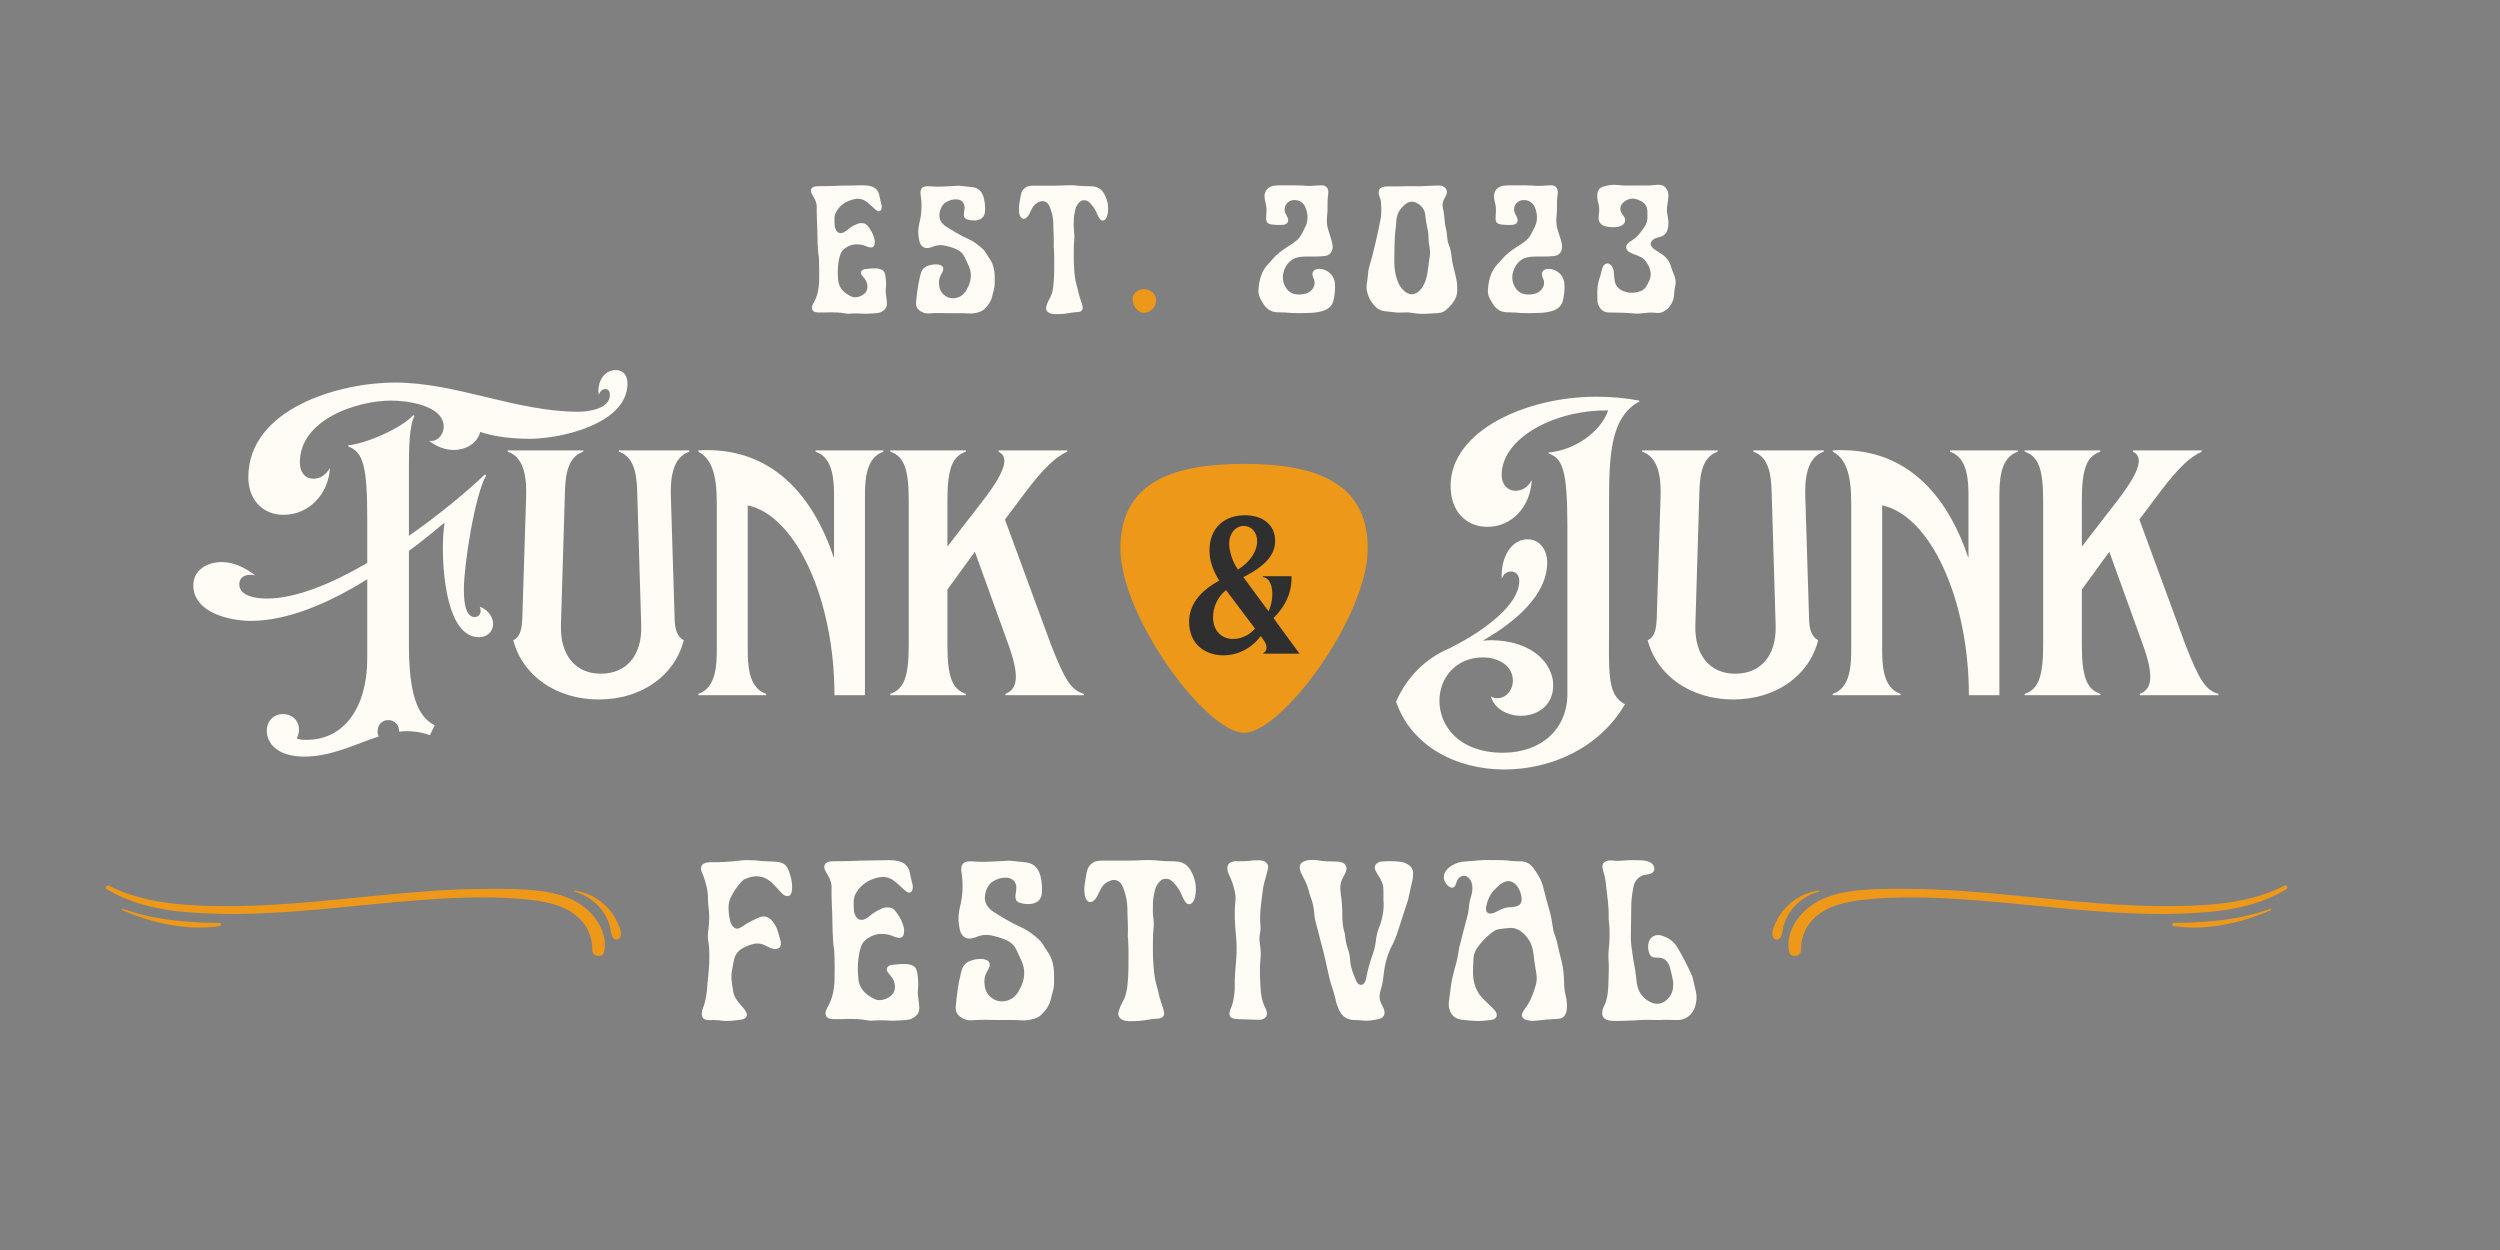 <svg xmlns="http://www.w3.org/2000/svg" xmlns:xlink="http://www.w3.org/1999/xlink" width="576" viewBox="0 0 432 216" height="288" preserveAspectRatio="xMidYMid meet"><rect x="0" y="0" width="432" height="216" fill="#808080" stroke="none"/><defs><g></g><clipPath id="7fedd6dde1"><path d="M 18 153 L 105 153 L 105 165.461 L 18 165.461 Z M 18 153 " clip-rule="nonzero"></path></clipPath><clipPath id="835a892a4e"><path d="M 99 153 L 107.859 153 L 107.859 163 L 99 163 Z M 99 153 " clip-rule="nonzero"></path></clipPath><clipPath id="2ffdc2b251"><path d="M 309 153 L 395.703 153 L 395.703 165.461 L 309 165.461 Z M 309 153 " clip-rule="nonzero"></path></clipPath><clipPath id="ed3eefefea"><path d="M 193.605 80.156 L 236.348 80.156 L 236.348 126.625 L 193.605 126.625 Z M 193.605 80.156 " clip-rule="nonzero"></path></clipPath></defs><g clip-path="url(#7fedd6dde1)"><path fill="#ed9818" d="M 18.84 153.066 C 24.164 155.781 30.371 156.406 36.273 156.547 C 42.629 156.711 48.965 156.297 55.281 155.727 C 61.672 155.137 68.047 154.406 74.453 153.961 C 77.641 153.746 80.844 153.621 84.051 153.602 C 87.055 153.586 90.098 153.566 93.102 153.922 C 96.125 154.281 99.148 155.121 101.465 157.172 C 103.492 158.977 104.961 161.727 104.398 164.461 C 104.164 165.602 102.352 165.336 102.352 164.191 C 102.371 161.762 101.41 159.711 99.512 158.172 C 97.375 156.441 94.512 155.836 91.852 155.512 C 85.805 154.816 79.652 155.047 73.586 155.461 C 61.277 156.316 49 158.297 36.637 157.871 C 30.336 157.672 23.965 156.961 18.48 153.672 C 18.082 153.441 18.426 152.852 18.84 153.066 Z M 18.84 153.066 " fill-opacity="1" fill-rule="nonzero"></path></g><path fill="#ed9818" d="M 21.23 157.031 C 26.625 158.977 32.199 159.441 37.902 159.477 C 38.211 159.477 38.32 159.996 37.977 160.031 C 32.273 160.871 26.336 159.531 21.105 157.262 C 20.996 157.211 21.086 156.977 21.23 157.031 Z M 21.23 157.031 " fill-opacity="1" fill-rule="nonzero"></path><g clip-path="url(#835a892a4e)"><path fill="#ed9818" d="M 99.348 153.906 C 101.43 154.191 103.348 155.172 104.797 156.656 C 105.539 157.406 106.172 158.262 106.605 159.211 C 106.969 159.961 107.641 161.297 107.094 162.066 C 106.844 162.422 106.406 162.477 106.082 162.191 C 105.465 161.672 105.559 160.496 105.305 159.746 C 105.016 158.887 104.598 158.086 104.074 157.352 C 102.895 155.762 101.211 154.602 99.293 154.086 C 99.168 154.066 99.219 153.887 99.348 153.906 Z M 99.348 153.906 " fill-opacity="1" fill-rule="nonzero"></path></g><g fill="#fffcf6" fill-opacity="1"><g transform="translate(120.326, 176.263)"><g><path d="M 7.539 -27.551 C 5.844 -27.355 4.145 -27.238 2.406 -27.277 C 2.211 -27.277 1.934 -27.238 1.738 -27.195 C 0.988 -27.039 0.672 -26.527 0.867 -25.816 C 0.906 -25.578 1.066 -25.34 1.145 -25.105 C 1.656 -23.723 2.051 -22.34 2.012 -20.883 C 2.012 -20.445 2.051 -20.051 2.094 -19.656 C 2.289 -18.355 2.25 -17.051 2.094 -15.75 C 1.973 -14.961 1.934 -14.172 2.094 -13.383 C 2.25 -12.594 2.25 -11.801 2.25 -11.012 C 2.289 -9.434 2.051 -7.895 1.934 -6.355 C 1.855 -4.855 1.656 -3.355 1.105 -1.934 C 0.988 -1.738 0.988 -1.5 0.949 -1.262 C 0.906 -0.395 1.223 -0.039 2.051 0 C 2.367 0.039 2.645 0 2.961 0 C 3.355 0.039 3.789 0 4.184 0.078 C 5.406 0.277 6.594 0.078 7.777 -0.078 C 7.895 -0.078 8.012 -0.117 8.133 -0.156 C 8.684 -0.355 8.883 -0.867 8.605 -1.422 C 8.488 -1.617 8.367 -1.777 8.25 -1.934 C 8.012 -2.211 7.738 -2.527 7.5 -2.801 C 6.988 -3.395 6.551 -4.027 6.395 -4.816 C 6.277 -5.527 6.156 -6.238 6.078 -6.988 C 6.039 -7.422 6.078 -7.855 6.117 -8.289 C 6.238 -9 6.355 -9.711 6.512 -10.383 C 6.672 -11.25 7.145 -11.883 7.895 -12.355 C 8.406 -12.633 8.883 -12.867 9.434 -13.027 C 10.184 -13.301 10.934 -13.301 11.684 -12.988 C 12.078 -12.789 12.473 -12.633 12.867 -12.434 C 13.145 -12.316 13.422 -12.238 13.738 -12.277 C 14.25 -12.316 14.566 -12.594 14.605 -13.105 C 14.605 -13.344 14.605 -13.578 14.527 -13.816 C 14.367 -14.406 14.172 -15.039 13.973 -15.672 C 13.777 -16.184 13.5 -16.656 13.145 -17.094 C 12.434 -17.922 11.645 -18.117 10.656 -17.645 C 9.75 -17.25 8.844 -16.816 8.051 -16.223 C 7.855 -16.105 7.617 -15.988 7.422 -15.867 C 7.027 -15.711 6.672 -15.789 6.395 -16.105 C 6.039 -16.461 5.922 -16.855 5.801 -17.289 C 5.645 -18 5.566 -18.75 5.566 -19.5 C 5.566 -20.051 5.684 -20.605 5.922 -21.117 C 6.395 -22.145 7.027 -23.051 7.777 -23.883 C 7.973 -24.078 8.172 -24.277 8.406 -24.355 C 9.711 -24.945 11.012 -25.066 12.277 -24.316 C 12.945 -23.922 13.461 -23.328 13.973 -22.777 C 14.25 -22.461 14.527 -22.145 14.801 -21.867 C 15 -21.711 15.195 -21.551 15.395 -21.473 C 15.867 -21.316 16.262 -21.473 16.422 -21.945 C 16.5 -22.145 16.539 -22.383 16.539 -22.617 C 16.617 -23.84 16.301 -24.988 15.867 -26.051 C 15.594 -26.723 15.039 -27.156 14.328 -27.277 C 13.934 -27.355 13.5 -27.355 13.105 -27.395 C 12.473 -27.434 11.844 -27.434 11.25 -27.473 C 10.5 -27.59 9.789 -27.633 8.801 -27.633 C 8.527 -27.633 8.051 -27.633 7.539 -27.551 Z M 7.539 -27.551 "></path></g></g></g><g fill="#fffcf6" fill-opacity="1"><g transform="translate(141.759, 176.263)"><g><path d="M 2.449 -27.434 C 2.172 -27.434 1.895 -27.434 1.656 -27.395 C 0.828 -27.277 0.473 -26.684 0.789 -25.934 C 0.949 -25.617 1.105 -25.34 1.262 -25.066 C 1.699 -24.395 1.973 -23.645 1.934 -22.816 C 1.895 -21.277 2.012 -19.738 2.051 -18.238 C 2.133 -16.145 2.051 -14.012 2.406 -11.961 C 2.406 -11.883 2.406 -11.762 2.406 -11.684 C 2.488 -10.027 2.488 -8.406 2.449 -6.75 C 2.367 -5.211 2.094 -3.711 1.301 -2.328 C 1.184 -2.172 1.105 -1.973 1.027 -1.777 C 0.988 -1.656 0.906 -1.5 0.906 -1.344 C 0.828 -0.789 1.105 -0.355 1.656 -0.238 C 1.895 -0.156 2.172 -0.156 2.449 -0.156 C 3.316 -0.156 4.223 -0.156 5.094 -0.199 C 6 -0.199 6.906 -0.156 7.816 0 C 8.133 0.039 8.445 0.117 8.762 0.117 C 9.988 0 11.211 0.039 12.395 0.117 C 13.145 0.117 13.934 0.039 14.684 0 C 15.117 -0.039 15.512 -0.078 15.867 -0.277 C 16.656 -0.672 17.133 -1.262 17.094 -2.172 C 17.094 -2.566 17.012 -3 16.973 -3.395 C 16.895 -4.027 16.777 -4.617 16.855 -5.25 C 16.973 -6.156 16.895 -7.066 16.777 -7.973 C 16.617 -9.078 16.223 -9.473 15.156 -9.633 C 15.039 -9.672 14.961 -9.672 14.883 -9.672 C 13.973 -9.75 13.105 -9.594 12.238 -9.512 C 12.156 -9.512 12.078 -9.473 12 -9.434 C 11.527 -9.238 11.328 -8.801 11.605 -8.328 C 11.723 -8.133 11.883 -7.973 12.039 -7.777 C 12.277 -7.5 12.512 -7.184 12.672 -6.828 C 12.945 -6.117 12.988 -5.406 12.633 -4.699 C 12.117 -3.789 10.461 -3.117 9.434 -3.594 C 7.855 -4.344 6.672 -5.406 6.551 -7.262 C 6.434 -8.527 6.434 -9.75 6.633 -10.973 C 6.672 -11.527 6.828 -12.039 6.988 -12.551 C 7.184 -13.262 7.617 -13.777 8.25 -14.172 C 8.922 -14.605 9.672 -14.883 10.5 -14.883 C 11.172 -14.883 11.844 -14.801 12.473 -14.527 C 12.75 -14.406 13.027 -14.289 13.301 -14.25 C 13.973 -14.094 14.406 -14.367 14.445 -15.078 C 14.488 -15.395 14.488 -15.711 14.406 -16.027 C 14.133 -17.133 13.578 -18.117 12.828 -18.988 C 12.512 -19.344 12.117 -19.461 11.645 -19.461 C 11.25 -19.5 10.895 -19.383 10.539 -19.223 C 9.789 -18.906 9.078 -18.473 8.445 -17.922 C 8.172 -17.723 7.934 -17.527 7.617 -17.406 C 6.949 -17.172 6.395 -17.367 6.078 -18 C 5.922 -18.316 5.801 -18.633 5.801 -19.027 C 5.762 -19.461 5.762 -19.895 5.762 -20.328 C 5.723 -21.277 6.117 -22.027 6.711 -22.738 C 7.539 -23.723 8.605 -24.277 9.828 -24.59 C 11.012 -24.906 12.039 -24.672 12.945 -23.883 C 13.461 -23.488 13.934 -23.012 14.406 -22.578 C 14.605 -22.422 14.801 -22.223 15.039 -22.105 C 15.355 -21.906 15.75 -22.066 15.867 -22.422 C 16.027 -22.777 15.988 -23.133 15.906 -23.488 C 15.75 -24.117 15.594 -24.75 15.473 -25.383 C 15.277 -26.488 14.645 -27.156 13.578 -27.434 C 12.988 -27.59 12.395 -27.633 11.801 -27.633 C 10.344 -27.59 8.883 -27.59 7.383 -27.551 C 7.027 -27.551 6.633 -27.551 6.238 -27.512 C 5.488 -27.473 2.961 -27.434 2.449 -27.434 Z M 2.449 -27.434 "></path></g></g></g><g fill="#fffcf6" fill-opacity="1"><g transform="translate(164.258, 176.263)"><g><path d="M 12.117 0.039 C 12.867 0.117 13.617 0 14.367 -0.199 C 14.801 -0.316 15.195 -0.512 15.551 -0.789 C 16.383 -1.578 17.051 -2.449 17.328 -3.594 C 17.445 -4.105 17.566 -4.617 17.723 -5.133 C 17.801 -5.527 17.883 -5.922 17.883 -6.355 C 17.883 -6.988 17.883 -7.578 17.883 -8.211 C 17.801 -9.512 17.527 -10.777 16.738 -11.844 C 16.5 -12.156 16.301 -12.512 16.105 -12.828 C 15.867 -13.262 15.594 -13.617 15.238 -13.934 C 14.289 -14.801 13.301 -15.551 12.117 -16.066 C 10.422 -16.816 8.844 -17.801 7.262 -18.789 C 6.828 -19.105 6.512 -19.461 6.238 -19.895 C 5.488 -21.156 6.199 -23.25 7.262 -23.922 C 8.012 -24.395 8.883 -24.672 9.789 -24.59 C 10.695 -24.512 11.328 -23.883 11.367 -22.973 C 11.367 -22.656 11.328 -22.34 11.289 -22.027 C 11.25 -21.789 11.211 -21.551 11.211 -21.316 C 11.211 -20.762 11.445 -20.406 12 -20.25 C 12.672 -20.051 13.383 -19.973 14.094 -20.094 C 15.156 -20.328 15.711 -20.922 15.789 -22.027 C 15.828 -22.895 15.789 -23.762 15.594 -24.59 C 15.551 -24.945 15.434 -25.262 15.277 -25.617 C 14.844 -26.566 14.094 -27.117 13.027 -27.238 C 12.195 -27.316 11.328 -27.434 10.5 -27.512 C 10.184 -27.551 9.906 -27.551 9.594 -27.512 C 7.777 -27.434 5.922 -27.238 4.066 -27.395 C 3.672 -27.434 3.277 -27.434 2.922 -27.395 C 2.25 -27.316 1.855 -26.84 1.855 -26.172 C 1.816 -25.934 1.855 -25.695 1.895 -25.5 C 2.172 -23.723 2.133 -21.945 1.777 -20.211 C 1.656 -19.777 1.578 -19.344 1.5 -18.906 C 1.301 -17.922 1.344 -16.934 1.539 -15.945 C 1.578 -15.633 1.656 -15.355 1.777 -15.078 C 2.172 -14.25 2.883 -13.934 3.75 -14.133 C 4.105 -14.211 4.461 -14.328 4.816 -14.488 C 5.449 -14.684 6.039 -14.762 6.672 -14.684 C 7.777 -14.488 8.844 -14.211 9.867 -13.695 C 10.539 -13.344 11.051 -12.828 11.367 -12.156 C 11.645 -11.605 11.883 -11.012 12.156 -10.461 C 12.906 -8.961 12.906 -7.461 12.238 -5.922 C 12.078 -5.605 11.922 -5.289 11.762 -4.973 C 11.566 -4.617 11.289 -4.301 11.012 -4.027 C 10.066 -3.199 8.605 -2.961 7.539 -3.551 C 6.551 -4.066 6 -4.934 5.883 -6.039 C 5.762 -6.867 5.883 -7.656 6.316 -8.406 C 6.473 -8.645 6.633 -8.922 6.711 -9.195 C 6.906 -9.789 6.633 -10.262 6.039 -10.422 C 5.883 -10.5 5.684 -10.539 5.527 -10.539 C 4.699 -10.617 3.949 -10.461 3.199 -10.145 C 2.645 -9.906 2.25 -9.473 2.012 -8.883 C 1.934 -8.605 1.855 -8.328 1.777 -8.051 C 1.301 -6.238 1.105 -4.383 0.906 -2.527 C 0.867 -2.328 0.906 -2.133 0.906 -1.934 C 0.906 -1.539 1.066 -1.184 1.301 -0.906 C 1.934 -0.238 2.723 0.078 3.633 0.039 C 5.133 -0.078 6.672 -0.039 8.406 0 C 9.512 0 10.816 -0.039 12.117 0.039 Z M 12.117 0.039 "></path></g></g></g><g fill="#fffcf6" fill-opacity="1"><g transform="translate(187.468, 176.263)"><g><path d="M 7.461 -27.551 C 6.434 -27.551 4.461 -27.551 2.961 -27.551 C 2.684 -27.551 2.367 -27.512 2.094 -27.473 C 1.461 -27.355 1.027 -26.961 0.672 -26.488 C 0.473 -26.133 0.355 -25.777 0.277 -25.383 C 0.156 -24.75 0.078 -24.078 -0.039 -23.406 C -0.117 -22.855 -0.117 -22.34 -0.039 -21.789 C -0.039 -21.434 0.078 -21.117 0.277 -20.801 C 0.594 -20.289 1.105 -20.25 1.539 -20.645 C 1.816 -20.883 2.012 -21.156 2.172 -21.473 C 2.367 -21.906 2.566 -22.34 2.801 -22.738 C 3.156 -23.406 3.711 -23.84 4.383 -24.078 C 5.172 -24.395 5.922 -24.117 6.355 -23.406 C 6.512 -23.09 6.672 -22.816 6.75 -22.5 C 7.105 -21.473 7.344 -20.406 7.344 -19.301 C 7.344 -17.723 7.5 -16.184 7.422 -14.605 C 7.383 -14.445 7.422 -14.25 7.461 -14.094 C 7.461 -13.461 7.539 -12.789 7.539 -12.156 C 7.539 -10.066 7.578 -7.973 7.344 -5.883 C 7.262 -5.133 7.105 -4.383 6.789 -3.672 C 6.551 -3.199 6.355 -2.762 6.117 -2.328 C 6 -2.012 5.883 -1.699 5.801 -1.422 C 5.684 -0.75 5.922 -0.316 6.512 -0.039 C 6.828 0.117 7.184 0.156 7.539 0.199 C 8.367 0.199 9.195 0.199 10.027 0.078 C 10.816 -0.039 11.645 -0.199 12.473 -0.238 C 12.672 -0.238 12.867 -0.277 13.066 -0.316 C 13.5 -0.473 13.738 -0.828 13.695 -1.262 C 13.656 -1.5 13.578 -1.738 13.539 -1.973 C 13.422 -2.367 13.262 -2.762 13.145 -3.156 C 12.789 -4.105 12.672 -5.133 12.355 -6.117 C 11.961 -7.5 11.883 -8.922 11.801 -10.301 C 11.723 -11.445 11.762 -12.551 11.762 -13.695 C 11.762 -14.328 11.762 -14.961 11.844 -15.633 C 11.922 -16.223 11.922 -16.855 11.844 -17.488 C 11.723 -18.395 11.723 -19.344 11.762 -20.289 C 11.801 -21.078 11.961 -21.867 12.156 -22.656 C 12.316 -23.172 12.633 -23.645 13.027 -24.039 C 13.461 -24.434 13.934 -24.473 14.445 -24.355 C 14.723 -24.277 14.922 -24.117 15.117 -23.961 C 15.711 -23.367 16.223 -22.738 16.578 -21.945 C 16.738 -21.594 16.895 -21.195 17.094 -20.844 C 17.211 -20.645 17.328 -20.445 17.488 -20.25 C 17.844 -19.895 18.316 -19.973 18.633 -20.367 C 18.828 -20.605 18.945 -20.922 19.027 -21.238 C 19.383 -22.895 19.105 -24.473 18.238 -25.934 C 17.723 -26.801 16.895 -27.316 15.867 -27.395 C 15.512 -27.434 15.195 -27.434 14.883 -27.434 C 14.289 -27.473 13.695 -27.434 13.105 -27.512 C 11.801 -27.672 10.461 -27.672 9.156 -27.59 C 8.605 -27.551 7.5 -27.551 7.461 -27.551 Z M 7.461 -27.551 "></path></g></g></g><g fill="#fffcf6" fill-opacity="1"><g transform="translate(211.348, 176.263)"><g><path d="M 6.117 -0.039 C 6.395 -0.039 6.711 -0.078 6.949 -0.199 C 7.5 -0.473 7.695 -0.867 7.539 -1.422 C 7.5 -1.656 7.422 -1.855 7.344 -2.012 C 6.75 -3.117 6.551 -4.262 6.473 -5.488 C 6.395 -7.223 6.277 -8.922 6.473 -10.617 C 6.551 -11.445 6.512 -12.277 6.355 -13.066 C 6.277 -13.656 6.238 -14.25 6.355 -14.844 C 6.473 -15.434 6.512 -16.027 6.434 -16.578 C 6.277 -18.672 6.672 -20.723 6.906 -22.738 C 7.027 -23.566 7.301 -24.355 7.5 -25.145 C 7.617 -25.5 7.695 -25.895 7.777 -26.25 C 7.855 -26.801 7.578 -27.156 7.145 -27.434 C 6.949 -27.512 6.711 -27.59 6.473 -27.59 C 6.039 -27.59 5.645 -27.633 5.211 -27.59 C 4.301 -27.434 3.355 -27.434 2.406 -27.434 C 2.133 -27.473 1.855 -27.434 1.617 -27.355 C 0.988 -27.195 0.711 -26.762 0.75 -26.133 C 0.75 -25.777 0.867 -25.5 0.988 -25.184 C 1.184 -24.75 1.422 -24.277 1.578 -23.801 C 1.934 -22.738 2.25 -21.672 2.133 -20.527 C 1.895 -18.473 2.051 -16.422 2.25 -14.367 C 2.367 -13.145 2.367 -11.961 2.289 -10.738 C 2.172 -9.078 1.973 -7.461 2.012 -5.801 C 2.012 -5.605 2.012 -5.406 2.012 -5.172 C 1.895 -4.027 1.777 -2.883 1.262 -1.855 C 1.184 -1.699 1.145 -1.578 1.145 -1.422 C 0.988 -0.789 1.223 -0.395 1.855 -0.238 C 2.094 -0.199 2.328 -0.199 2.566 -0.156 C 3.156 -0.156 5.527 -0.039 6.117 -0.039 Z M 6.117 -0.039 "></path></g></g></g><g fill="#fffcf6" fill-opacity="1"><g transform="translate(224.69, 176.263)"><g><path d="M 13.578 -15.906 C 13.262 -15.117 13.105 -14.25 13.027 -13.422 C 12.906 -12.672 12.75 -11.961 12.473 -11.25 C 12.039 -9.988 11.645 -8.684 11.406 -7.344 C 11.367 -7.145 11.328 -6.949 11.25 -6.75 C 11.133 -6.434 10.934 -6.117 10.5 -6.078 C 10.105 -6.078 9.867 -6.355 9.711 -6.672 C 9.238 -7.777 8.762 -8.844 8.645 -10.027 C 8.605 -10.695 8.527 -11.328 8.328 -11.961 C 8.012 -12.828 7.816 -13.695 7.738 -14.605 C 7.738 -14.844 7.656 -15.078 7.578 -15.316 C 7.344 -16.223 7.262 -17.133 7.262 -18.117 C 7.262 -19.383 7.184 -20.645 6.988 -21.867 C 6.828 -22.855 6.906 -23.762 7.383 -24.633 C 7.539 -24.945 7.738 -25.262 7.855 -25.578 C 8.211 -26.445 7.855 -27.078 6.949 -27.316 C 6.633 -27.355 6.355 -27.395 6.039 -27.395 C 5.094 -27.395 4.105 -27.395 3.156 -27.59 C 2.883 -27.633 2.605 -27.672 2.367 -27.672 C 1.816 -27.672 1.301 -27.672 0.789 -27.473 C 0.078 -27.238 -0.238 -26.723 -0.039 -25.973 C 0 -25.816 0.039 -25.695 0.078 -25.539 C 0.277 -25.145 0.473 -24.75 0.672 -24.355 C 0.988 -23.762 1.262 -23.133 1.422 -22.5 C 1.539 -21.988 1.699 -21.473 1.895 -20.961 C 2.133 -20.289 2.289 -19.617 2.367 -18.906 C 2.406 -18.238 2.488 -17.605 2.645 -16.973 C 3.117 -15.195 3.551 -13.461 4.027 -11.684 C 4.184 -11.012 4.344 -10.301 4.5 -9.633 C 4.816 -8.133 5.133 -6.633 5.645 -5.172 C 5.844 -4.656 5.922 -4.145 6.078 -3.633 C 6.199 -2.961 6.434 -2.328 6.711 -1.699 C 7.223 -0.633 8.051 -0.039 9.277 0 C 9.75 0 10.223 0 10.695 0.078 C 11.645 0.199 12.594 0.039 13.5 -0.156 C 14.406 -0.355 14.762 -0.988 14.445 -1.895 C 14.367 -2.133 14.25 -2.367 14.094 -2.605 C 13.656 -3.434 13.578 -4.262 13.895 -5.172 C 13.895 -5.211 13.895 -5.289 13.934 -5.328 C 14.172 -6.156 14.328 -6.988 14.406 -7.855 C 14.605 -9.711 15.078 -11.488 15.988 -13.145 C 16.262 -13.738 16.539 -14.328 16.738 -14.961 C 17.367 -16.934 18 -18.906 18.672 -20.922 C 18.711 -21.039 18.711 -21.195 18.75 -21.355 C 18.945 -22.223 19.145 -23.133 19.344 -24 C 19.461 -24.434 19.5 -24.867 19.5 -25.34 C 19.5 -26.09 19.105 -26.605 18.473 -26.961 C 18.078 -27.195 17.645 -27.316 17.211 -27.355 C 16.184 -27.473 15.156 -27.473 14.133 -27.395 C 13.816 -27.395 13.539 -27.316 13.301 -27.117 C 12.906 -26.84 12.789 -26.527 12.906 -26.051 C 12.988 -25.855 13.105 -25.617 13.223 -25.422 C 13.383 -25.105 13.578 -24.828 13.777 -24.512 C 14.172 -23.84 14.406 -23.133 14.367 -22.34 C 14.367 -21.828 14.367 -21.316 14.367 -20.844 C 14.527 -19.105 14.211 -17.488 13.578 -15.906 Z M 13.578 -15.906 "></path></g></g></g><g fill="#fffcf6" fill-opacity="1"><g transform="translate(249.084, 176.263)"><g><path d="M 3.988 -27.395 C 3.238 -27.355 2.566 -27.117 1.895 -26.762 C 1.461 -26.527 1.105 -26.211 0.828 -25.855 C 0.117 -24.988 0.316 -23.645 1.461 -22.973 C 1.738 -22.777 2.094 -22.855 2.328 -23.133 C 2.406 -23.289 2.488 -23.445 2.527 -23.605 C 2.645 -23.84 2.684 -24.078 2.801 -24.277 C 3.316 -25.105 4.262 -25.145 4.855 -24.395 C 5.133 -24.039 5.289 -23.645 5.328 -23.172 C 5.367 -22.578 5.328 -21.988 5.133 -21.434 C 4.934 -20.801 4.777 -20.133 4.738 -19.461 C 4.656 -18.672 4.5 -17.883 4.262 -17.133 C 3.867 -15.711 3.512 -14.25 3.156 -12.828 C 3.078 -12.633 3.039 -12.395 3 -12.156 C 2.844 -11.012 2.605 -9.867 2.25 -8.801 C 2.172 -8.527 2.133 -8.211 2.051 -7.934 C 1.617 -6.434 1.539 -4.855 1.301 -3.316 C 1.223 -2.762 1.223 -2.25 1.422 -1.738 C 1.656 -0.988 2.133 -0.473 2.883 -0.199 C 3.238 -0.078 3.594 -0.039 3.949 0 C 4.383 0.039 4.855 0.078 5.328 0.117 C 6.473 0.238 7.578 0.117 8.684 -0.039 C 9.551 -0.156 9.828 -0.906 9.277 -1.578 C 9.078 -1.855 8.801 -2.094 8.566 -2.328 C 8.094 -2.801 7.617 -3.238 7.145 -3.711 C 6 -4.895 5.527 -6.355 5.449 -7.934 C 5.449 -8.801 5.488 -9.672 5.527 -10.5 C 5.566 -11.211 5.762 -11.922 6.199 -12.512 C 6.906 -13.5 7.777 -14.406 8.762 -15.156 C 9.117 -15.434 9.512 -15.633 9.945 -15.711 C 10.539 -15.789 11.133 -15.867 11.723 -15.906 C 12.672 -15.988 13.422 -15.633 14.133 -15 C 15.238 -14.012 15.75 -12.789 15.906 -11.367 C 16.027 -10.262 16.184 -9.195 16.383 -8.133 C 16.5 -7.422 16.5 -6.711 16.301 -6.039 C 15.867 -4.539 15.355 -3.117 14.367 -1.895 C 14.211 -1.656 14.051 -1.383 13.934 -1.105 C 13.816 -0.789 13.934 -0.473 14.211 -0.238 C 14.367 -0.117 14.566 -0.039 14.762 0 C 15.238 0.117 15.75 0.199 16.262 0.117 C 17.527 -0.039 18.789 -0.156 20.051 -0.199 C 21 -0.238 21.434 -0.672 21.633 -1.656 C 21.75 -2.527 21.672 -3.355 21.473 -4.184 C 21.277 -4.973 21.195 -5.762 21.195 -6.551 C 21.156 -7.695 21.078 -8.844 20.801 -9.988 C 20.488 -11.133 20.25 -12.277 19.973 -13.422 C 19.895 -13.816 19.738 -14.211 19.617 -14.605 C 19.461 -15.039 19.301 -15.473 19.262 -15.945 C 19.105 -16.973 18.945 -17.961 18.672 -18.906 C 18.316 -20.211 17.922 -21.512 17.605 -22.855 C 17.328 -24.117 16.656 -25.223 15.867 -26.289 C 15.316 -27.039 14.566 -27.434 13.617 -27.434 C 13.184 -27.434 12.711 -27.434 12.277 -27.473 C 11.133 -27.633 9.988 -27.672 8.645 -27.633 C 7.223 -27.75 5.605 -27.473 3.988 -27.395 Z M 12.828 -19.617 C 12.473 -19.539 12.117 -19.5 11.762 -19.5 C 11.133 -19.461 10.578 -19.262 10.027 -18.988 C 9.711 -18.828 9.434 -18.672 9.156 -18.551 C 8.922 -18.434 8.684 -18.395 8.445 -18.395 C 8.012 -18.395 7.738 -18.672 7.695 -19.105 C 7.695 -19.223 7.695 -19.344 7.695 -19.461 C 7.934 -20.566 8.289 -21.633 9.117 -22.461 C 9.594 -22.934 10.027 -23.445 10.656 -23.762 C 11.406 -24.156 12.117 -24.078 12.75 -23.488 C 12.867 -23.367 12.945 -23.25 13.066 -23.172 C 13.461 -22.656 13.855 -21.633 13.855 -20.961 C 13.855 -20.172 13.539 -19.777 12.828 -19.617 Z M 12.828 -19.617 "></path></g></g></g><g fill="#fffcf6" fill-opacity="1"><g transform="translate(275.964, 176.263)"><g><path d="M 13.738 0 C 15.238 0.078 16.5 -0.867 16.934 -2.289 C 17.211 -3.117 17.289 -4.027 17.094 -4.895 C 16.934 -5.527 16.816 -6.156 16.656 -6.789 C 16.578 -7.145 16.5 -7.5 16.344 -7.816 C 15.594 -9.434 14.801 -11.051 13.855 -12.594 C 13.344 -13.461 12.551 -14.094 11.566 -14.445 C 11.25 -14.605 10.895 -14.684 10.539 -14.684 C 9.789 -14.684 9.117 -14.172 8.922 -13.422 C 8.762 -12.789 8.801 -12.117 9.039 -11.527 C 9.195 -11.094 9.473 -10.816 9.945 -10.816 C 10.223 -10.777 10.5 -10.777 10.738 -10.777 C 11.488 -10.738 12.039 -10.344 12.355 -9.672 C 12.473 -9.434 12.594 -9.195 12.633 -8.961 C 12.828 -8.25 12.988 -7.578 13.105 -6.867 C 13.184 -6.551 13.184 -6.156 13.145 -5.844 C 13.145 -4.973 12.789 -4.262 12.238 -3.672 C 11.445 -2.801 10.344 -2.566 9.277 -3.078 C 8.094 -3.633 7.301 -4.578 6.988 -5.844 C 6.867 -6.277 6.828 -6.711 6.789 -7.145 C 6.711 -7.656 6.672 -8.172 6.594 -8.645 C 6.355 -9.867 6.156 -11.094 6 -12.316 C 5.922 -12.906 5.844 -13.539 5.844 -14.172 C 5.883 -16.105 5.883 -18.039 5.922 -19.973 C 5.961 -20.961 6.078 -21.906 6.277 -22.895 C 6.434 -24 7.262 -25.066 8.605 -25.145 C 8.844 -25.184 9.078 -25.223 9.277 -25.301 C 9.828 -25.539 10.027 -25.973 9.828 -26.527 C 9.672 -26.922 9.395 -27.156 9.039 -27.316 C 8.684 -27.473 8.289 -27.551 7.934 -27.59 C 6.789 -27.633 5.605 -27.672 4.461 -27.551 C 3.949 -27.512 3.434 -27.473 2.883 -27.551 C 2.566 -27.59 2.25 -27.59 1.934 -27.551 C 1.223 -27.434 0.867 -27 0.949 -26.328 C 0.988 -26.09 1.027 -25.855 1.105 -25.617 C 1.383 -24.828 1.5 -23.961 1.578 -23.133 C 1.777 -21.355 2.051 -19.617 2.012 -17.844 C 2.012 -17.723 2.012 -17.605 2.012 -17.488 C 2.25 -15.672 2.211 -13.855 2.012 -12 C 1.973 -11.566 1.934 -11.133 1.973 -10.695 C 2.094 -9.277 2.012 -7.855 1.973 -6.473 C 1.934 -4.934 1.816 -3.434 1.066 -2.094 C 0.949 -1.816 0.906 -1.539 0.906 -1.223 C 0.867 -0.672 1.145 -0.277 1.656 -0.039 C 1.895 0.039 2.172 0.078 2.449 0.117 C 2.723 0.156 3.039 0.156 3.316 0.156 C 4.699 0.117 6.078 0.117 7.461 0 C 8.488 -0.078 9.512 0 10.738 0 C 11.605 -0.078 12.672 0 13.738 0 Z M 13.738 0 "></path></g></g></g><g clip-path="url(#2ffdc2b251)"><path fill="#ed9818" d="M 394.723 153.066 C 389.398 155.781 383.188 156.406 377.285 156.547 C 370.934 156.711 364.598 156.297 358.277 155.727 C 351.887 155.137 345.516 154.406 339.105 153.961 C 335.922 153.746 332.715 153.621 329.512 153.602 C 326.508 153.586 323.465 153.566 320.461 153.922 C 317.438 154.281 314.414 155.121 312.098 157.172 C 310.066 158.977 308.602 161.727 309.164 164.461 C 309.398 165.602 311.207 165.336 311.207 164.191 C 311.191 161.762 312.148 159.711 314.051 158.172 C 316.188 156.441 319.047 155.836 321.707 155.512 C 327.754 154.816 333.91 155.047 339.977 155.461 C 352.285 156.316 364.559 158.297 376.926 157.871 C 383.227 157.672 389.598 156.961 395.082 153.672 C 395.48 153.441 395.137 152.852 394.723 153.066 Z M 394.723 153.066 " fill-opacity="1" fill-rule="nonzero"></path></g><path fill="#ed9818" d="M 392.332 157.031 C 386.938 158.977 381.359 159.441 375.656 159.477 C 375.352 159.477 375.242 159.996 375.586 160.031 C 381.289 160.871 387.227 159.531 392.457 157.262 C 392.566 157.211 392.477 156.977 392.332 157.031 Z M 392.332 157.031 " fill-opacity="1" fill-rule="nonzero"></path><path fill="#ed9818" d="M 314.215 153.906 C 312.133 154.191 310.215 155.172 308.766 156.656 C 308.023 157.406 307.391 158.262 306.953 159.211 C 306.594 159.961 305.922 161.297 306.465 162.066 C 306.719 162.422 307.152 162.477 307.48 162.191 C 308.094 161.672 308.004 160.496 308.258 159.746 C 308.547 158.887 308.965 158.086 309.488 157.352 C 310.664 155.762 312.348 154.602 314.27 154.086 C 314.395 154.066 314.34 153.887 314.215 153.906 Z M 314.215 153.906 " fill-opacity="1" fill-rule="nonzero"></path><g fill="#fffcf6" fill-opacity="1"><g transform="translate(32.295, 120.127)"><g><path d="M 16.695 -31.168 C 21.223 -31.168 24.488 -34.879 24.711 -39.258 C 24.117 -38.219 23.152 -37.402 21.891 -37.402 C 20.258 -37.402 19.516 -38.738 19.516 -40.223 C 19.516 -47.641 29.387 -50.906 35.324 -50.906 C 38.07 -50.906 44.379 -50.09 44.379 -46.379 C 44.379 -45.191 43.488 -43.934 42.227 -43.934 L 41.855 -43.934 C 43.117 -42.969 44.598 -42.375 46.156 -42.375 C 48.16 -42.375 50.164 -43.488 50.684 -45.488 C 53.355 -44.598 56.473 -44.305 59.293 -44.305 C 64.488 -44.305 76.137 -46.824 76.137 -53.875 C 76.137 -55.137 75.469 -56.176 74.137 -56.176 C 72.133 -56.176 71.094 -54.32 71.094 -52.539 L 71.168 -52.094 L 71.168 -51.871 C 71.316 -52.316 71.688 -52.91 72.281 -52.91 C 72.875 -52.91 73.098 -52.391 73.098 -51.871 C 73.098 -49.496 69.387 -48.977 67.68 -48.977 C 56.844 -48.977 46.602 -54.023 35.918 -54.023 C 26.418 -54.023 10.613 -49.57 10.613 -37.625 C 10.613 -33.988 12.914 -31.168 16.695 -31.168 Z M 1.113 -18.996 C 1.113 -14.25 7.422 -12.84 11.059 -12.84 C 17.438 -12.84 24.637 -15.953 31.168 -20.035 L 31.168 -6.383 C 31.168 2.227 27.086 7.719 20.703 7.719 C 20.184 7.719 19.59 7.719 18.996 7.496 C 19.219 6.977 19.367 6.457 19.367 5.938 C 19.367 4.379 18.18 3.266 16.621 3.266 C 14.988 3.266 13.805 4.453 13.805 6.16 C 13.805 8.312 15.656 10.613 20.258 10.613 C 25.082 10.613 29.238 8.387 33.172 7.125 C 33.023 6.902 32.949 6.605 32.949 6.309 C 32.949 5.121 33.691 4.305 34.805 4.305 C 35.992 4.305 36.734 5.27 36.66 6.309 C 38.367 6.086 40.371 6.309 42.004 6.902 L 42.82 5.195 C 39.703 3.637 38.367 -0.52 38.367 -8.758 L 38.367 -24.934 C 40.594 -26.566 42.672 -28.273 44.527 -29.832 C 44.305 -28.273 44.23 -26.715 44.23 -25.23 C 44.23 -21.445 44.895 -10.02 50.461 -10.02 C 51.797 -10.02 52.91 -10.91 52.91 -12.32 C 52.91 -13.656 51.871 -14.844 50.609 -15.285 C 50.684 -15.062 50.758 -14.844 50.758 -14.621 C 50.758 -13.953 50.387 -13.508 49.719 -13.508 C 47.863 -13.508 47.863 -17.141 47.863 -18.328 C 47.863 -22.41 49.719 -34.508 51.723 -37.996 L 51.5 -38.145 C 48.309 -35.102 43.562 -31.168 38.367 -27.531 L 38.367 -39.703 C 38.367 -42.523 38.441 -46.75 39.332 -48.234 L 39.109 -48.383 C 37.031 -46.082 30.797 -43.414 27.902 -43.191 L 27.902 -42.969 C 30.5 -42.004 31.168 -39.48 31.168 -30.352 L 31.168 -22.855 C 25.082 -19.293 18.848 -16.695 13.805 -16.695 C 12.32 -16.695 9.055 -16.992 9.055 -19.145 C 9.055 -20.703 10.613 -21 11.801 -20.703 C 10.168 -21.965 8.164 -23.004 6.012 -23.004 C 3.562 -23.004 1.113 -21.668 1.113 -18.996 Z M 1.113 -18.996 "></path></g></g></g><g fill="#fffcf6" fill-opacity="1"><g transform="translate(86.464, 120.127)"><g><path d="M 16.992 0.742 C 24.34 0.742 30.129 -3.34 31.688 -9.5 C 30.5 -10.094 30.203 -11.504 30.129 -12.766 L 29.461 -34.285 C 29.387 -36.957 29.535 -41.039 32.652 -42.078 L 32.652 -42.301 L 20.48 -42.301 L 20.48 -42.078 C 23.598 -41.039 23.598 -36.957 23.672 -34.285 L 24.34 -12.023 C 24.488 -6.902 21.816 -3.711 17.363 -3.711 C 12.914 -3.711 10.316 -6.977 10.465 -12.098 L 11.133 -34.285 C 11.207 -36.957 11.207 -41.039 14.324 -42.078 L 14.324 -42.301 L 1.262 -42.301 L 1.262 -42.078 C 4.379 -41.039 4.527 -36.957 4.453 -34.285 L 3.785 -13.137 C 3.711 -11.801 3.562 -10.094 2.227 -9.5 C 3.785 -3.414 9.648 0.742 16.992 0.742 Z M 16.992 0.742 "></path></g></g></g><g fill="#fffcf6" fill-opacity="1"><g transform="translate(119.633, 120.127)"><g><path d="M 1.039 -0.223 L 1.039 0 L 12.766 0 L 12.766 -0.223 C 9.648 -1.262 9.574 -5.344 9.574 -8.016 L 9.574 -32.801 C 17.957 -31.02 24.562 -16.473 24.562 0 L 29.832 0 L 29.832 -34.285 C 29.832 -36.957 29.906 -41.039 33.023 -42.078 L 33.023 -42.301 L 21.297 -42.301 L 21.297 -42.078 C 24.414 -41.039 24.488 -36.957 24.488 -34.285 L 24.488 -23.672 C 20.926 -34.359 13.805 -43.043 1.039 -42.301 L 1.039 -42.078 C 3.266 -40.891 4.23 -38.293 4.23 -33.246 L 4.23 -8.016 C 4.23 -5.344 4.156 -1.262 1.039 -0.223 Z M 1.039 -0.223 "></path></g></g></g><g fill="#fffcf6" fill-opacity="1"><g transform="translate(152.802, 120.127)"><g><path d="M 1.039 -0.223 L 1.039 0 L 14.102 0 L 14.102 -0.223 C 11.727 -1.039 10.91 -3.191 10.91 -8.758 L 10.91 -18.254 L 15.656 -24.785 L 21.445 -8.758 C 23.449 -3.191 23.004 -1.039 20.926 -0.223 L 20.926 0 L 34.508 0 L 34.508 -0.223 C 32.281 -0.891 31.242 -2.523 28.793 -8.758 L 20.852 -30.352 L 24.637 -35.398 C 27.531 -39.184 29.609 -41.188 31.613 -42.078 L 31.613 -42.301 L 19.738 -42.301 L 19.738 -42.078 C 21.445 -41.262 21.297 -39.109 16.992 -33.543 L 10.91 -25.676 L 10.91 -33.543 C 10.91 -39.109 11.727 -41.262 14.102 -42.078 L 14.102 -42.301 L 1.039 -42.301 L 1.039 -42.078 C 3.414 -41.262 4.23 -39.109 4.23 -33.543 L 4.23 -8.758 C 4.23 -3.191 3.414 -1.039 1.039 -0.223 Z M 1.039 -0.223 "></path></g></g></g><g fill="#fffcf6" fill-opacity="1"><g transform="translate(184.479, 120.127)"><g></g></g></g><g fill="#fffcf6" fill-opacity="1"><g transform="translate(203.03, 120.127)"><g></g></g></g><g fill="#fffcf6" fill-opacity="1"><g transform="translate(221.581, 120.127)"><g></g></g></g><g fill="#fffcf6" fill-opacity="1"><g transform="translate(240.123, 120.127)"><g><path d="M 19.812 12.84 C 27.902 12.84 36.289 9.129 40.668 1.559 C 37.477 0 37.922 -4.305 37.922 -12.395 L 37.922 -33.023 C 37.922 -41.113 38.07 -48.086 43.191 -50.758 L 43.117 -50.906 C 40.816 -51.352 38.293 -51.574 35.695 -51.574 C 23.746 -51.574 10.539 -45.785 10.539 -36.141 C 10.539 -31.762 13.211 -29.09 16.918 -29.09 C 21.148 -29.09 24.34 -32.578 24.562 -37.18 C 23.82 -35.77 22.781 -35.324 21.742 -35.324 C 20.48 -35.324 19.367 -36.289 19.367 -38.07 C 19.367 -44.453 28.57 -49.348 37.773 -49.199 C 36.363 -45.266 31.762 -42.301 27.457 -41.93 L 27.457 -41.781 C 29.832 -40.891 30.723 -39.184 30.723 -29.164 L 30.723 -0.223 C 30.723 5.863 26.195 9.945 19.59 9.945 C 12.023 9.945 8.609 5.344 8.609 0.965 C 8.609 -2.895 11.355 -6.531 16.176 -6.531 C 18.848 -6.531 21.297 -5.047 21.297 -2.523 C 21.297 -0.816 20.109 0.52 18.625 0.52 C 18.18 0.52 17.883 0.445 17.512 0.223 C 18.105 2.375 20.406 3.562 22.707 3.562 C 25.453 3.562 28.273 1.855 28.273 -1.707 C 28.273 -5.344 24.785 -9.5 17.363 -9.5 C 16.918 -9.5 16.547 -9.426 16.102 -9.426 C 21.668 -12.617 27.234 -17.289 27.234 -22.93 C 27.234 -25.008 26.047 -26.938 23.82 -26.938 C 21.297 -26.938 19.367 -24.266 19.367 -20.703 L 19.367 -20.109 C 19.664 -20.852 20.184 -21.371 21 -21.371 C 21.891 -21.371 22.41 -20.629 22.41 -19.812 C 22.41 -14.914 14.398 -10.094 10.316 -8.09 C 6.309 -6.383 3.043 -3.266 1.113 1.113 C 3.785 8.906 11.652 12.84 19.812 12.84 Z M 19.812 12.84 "></path></g></g></g><g fill="#fffcf6" fill-opacity="1"><g transform="translate(282.494, 120.127)"><g><path d="M 16.992 0.742 C 24.34 0.742 30.129 -3.34 31.688 -9.5 C 30.5 -10.094 30.203 -11.504 30.129 -12.766 L 29.461 -34.285 C 29.387 -36.957 29.535 -41.039 32.652 -42.078 L 32.652 -42.301 L 20.48 -42.301 L 20.48 -42.078 C 23.598 -41.039 23.598 -36.957 23.672 -34.285 L 24.34 -12.023 C 24.488 -6.902 21.816 -3.711 17.363 -3.711 C 12.914 -3.711 10.316 -6.977 10.465 -12.098 L 11.133 -34.285 C 11.207 -36.957 11.207 -41.039 14.324 -42.078 L 14.324 -42.301 L 1.262 -42.301 L 1.262 -42.078 C 4.379 -41.039 4.527 -36.957 4.453 -34.285 L 3.785 -13.137 C 3.711 -11.801 3.562 -10.094 2.227 -9.5 C 3.785 -3.414 9.648 0.742 16.992 0.742 Z M 16.992 0.742 "></path></g></g></g><g fill="#fffcf6" fill-opacity="1"><g transform="translate(315.663, 120.127)"><g><path d="M 1.039 -0.223 L 1.039 0 L 12.766 0 L 12.766 -0.223 C 9.648 -1.262 9.574 -5.344 9.574 -8.016 L 9.574 -32.801 C 17.957 -31.02 24.562 -16.473 24.562 0 L 29.832 0 L 29.832 -34.285 C 29.832 -36.957 29.906 -41.039 33.023 -42.078 L 33.023 -42.301 L 21.297 -42.301 L 21.297 -42.078 C 24.414 -41.039 24.488 -36.957 24.488 -34.285 L 24.488 -23.672 C 20.926 -34.359 13.805 -43.043 1.039 -42.301 L 1.039 -42.078 C 3.266 -40.891 4.23 -38.293 4.23 -33.246 L 4.23 -8.016 C 4.23 -5.344 4.156 -1.262 1.039 -0.223 Z M 1.039 -0.223 "></path></g></g></g><g fill="#fffcf6" fill-opacity="1"><g transform="translate(348.832, 120.127)"><g><path d="M 1.039 -0.223 L 1.039 0 L 14.102 0 L 14.102 -0.223 C 11.727 -1.039 10.91 -3.191 10.91 -8.758 L 10.91 -18.254 L 15.656 -24.785 L 21.445 -8.758 C 23.449 -3.191 23.004 -1.039 20.926 -0.223 L 20.926 0 L 34.508 0 L 34.508 -0.223 C 32.281 -0.891 31.242 -2.523 28.793 -8.758 L 20.852 -30.352 L 24.637 -35.398 C 27.531 -39.184 29.609 -41.188 31.613 -42.078 L 31.613 -42.301 L 19.738 -42.301 L 19.738 -42.078 C 21.445 -41.262 21.297 -39.109 16.992 -33.543 L 10.91 -25.676 L 10.91 -33.543 C 10.91 -39.109 11.727 -41.262 14.102 -42.078 L 14.102 -42.301 L 1.039 -42.301 L 1.039 -42.078 C 3.414 -41.262 4.23 -39.109 4.23 -33.543 L 4.23 -8.758 C 4.23 -3.191 3.414 -1.039 1.039 -0.223 Z M 1.039 -0.223 "></path></g></g></g><g clip-path="url(#ed3eefefea)"><path fill="#ed9818" d="M 214.977 80.156 C 203.172 80.156 193.605 83.027 193.605 94.762 C 193.605 106.492 208.402 126.625 214.977 126.625 C 221.551 126.625 236.348 106.492 236.348 94.762 C 236.348 83.027 226.777 80.156 214.977 80.156 " fill-opacity="1" fill-rule="nonzero"></path></g><g fill="#fffcf6" fill-opacity="1"><g transform="translate(139.587, 54.124)"><g><path d="M 1.957 -21.945 C 1.738 -21.945 1.516 -21.945 1.324 -21.914 C 0.664 -21.816 0.379 -21.344 0.633 -20.746 C 0.758 -20.492 0.883 -20.27 1.012 -20.051 C 1.359 -19.512 1.578 -18.914 1.547 -18.25 C 1.516 -17.02 1.609 -15.785 1.641 -14.586 C 1.703 -12.914 1.641 -11.207 1.926 -9.566 C 1.926 -9.504 1.926 -9.41 1.926 -9.348 C 1.988 -8.02 1.988 -6.727 1.957 -5.398 C 1.895 -4.168 1.672 -2.969 1.043 -1.863 C 0.945 -1.738 0.883 -1.578 0.82 -1.422 C 0.789 -1.324 0.727 -1.199 0.727 -1.074 C 0.664 -0.633 0.883 -0.285 1.324 -0.188 C 1.516 -0.125 1.738 -0.125 1.957 -0.125 C 2.652 -0.125 3.379 -0.125 4.074 -0.156 C 4.801 -0.156 5.527 -0.125 6.25 0 C 6.504 0.031 6.758 0.094 7.008 0.094 C 7.988 0 8.969 0.031 9.914 0.094 C 10.516 0.094 11.145 0.031 11.746 0 C 12.094 -0.031 12.41 -0.062 12.691 -0.223 C 13.324 -0.535 13.703 -1.012 13.672 -1.738 C 13.672 -2.051 13.609 -2.398 13.578 -2.715 C 13.516 -3.219 13.418 -3.695 13.48 -4.199 C 13.578 -4.926 13.516 -5.652 13.418 -6.379 C 13.293 -7.262 12.977 -7.578 12.125 -7.703 C 12.031 -7.734 11.965 -7.734 11.902 -7.734 C 11.176 -7.797 10.484 -7.672 9.789 -7.609 C 9.727 -7.609 9.66 -7.578 9.598 -7.547 C 9.219 -7.387 9.062 -7.043 9.281 -6.664 C 9.379 -6.504 9.504 -6.379 9.629 -6.219 C 9.82 -6 10.008 -5.746 10.137 -5.461 C 10.355 -4.895 10.387 -4.324 10.105 -3.758 C 9.691 -3.031 8.367 -2.496 7.547 -2.875 C 6.285 -3.473 5.336 -4.324 5.242 -5.809 C 5.148 -6.82 5.148 -7.797 5.305 -8.777 C 5.336 -9.219 5.461 -9.629 5.59 -10.039 C 5.746 -10.609 6.094 -11.02 6.598 -11.336 C 7.137 -11.684 7.734 -11.902 8.398 -11.902 C 8.934 -11.902 9.473 -11.84 9.977 -11.621 C 10.199 -11.523 10.418 -11.43 10.641 -11.398 C 11.176 -11.273 11.523 -11.492 11.555 -12.062 C 11.586 -12.312 11.586 -12.566 11.523 -12.82 C 11.305 -13.703 10.863 -14.492 10.262 -15.188 C 10.008 -15.473 9.691 -15.566 9.312 -15.566 C 9 -15.598 8.715 -15.504 8.43 -15.375 C 7.832 -15.125 7.262 -14.777 6.758 -14.336 C 6.535 -14.176 6.348 -14.02 6.094 -13.926 C 5.559 -13.734 5.113 -13.895 4.863 -14.398 C 4.734 -14.652 4.641 -14.902 4.641 -15.219 C 4.609 -15.566 4.609 -15.914 4.609 -16.262 C 4.578 -17.02 4.895 -17.617 5.367 -18.188 C 6.031 -18.977 6.883 -19.418 7.863 -19.672 C 8.809 -19.922 9.629 -19.734 10.355 -19.102 C 10.766 -18.785 11.145 -18.406 11.523 -18.059 C 11.684 -17.934 11.84 -17.777 12.031 -17.68 C 12.281 -17.523 12.598 -17.648 12.691 -17.934 C 12.82 -18.219 12.789 -18.504 12.723 -18.785 C 12.598 -19.293 12.473 -19.797 12.379 -20.301 C 12.219 -21.188 11.715 -21.723 10.863 -21.945 C 10.387 -22.07 9.914 -22.102 9.441 -22.102 C 8.273 -22.07 7.105 -22.07 5.906 -22.039 C 5.621 -22.039 5.305 -22.039 4.988 -22.008 C 4.391 -21.977 2.367 -21.945 1.957 -21.945 Z M 1.957 -21.945 "></path></g></g></g><g fill="#fffcf6" fill-opacity="1"><g transform="translate(157.581, 54.124)"><g><path d="M 9.691 0.031 C 10.293 0.094 10.895 0 11.492 -0.156 C 11.84 -0.254 12.156 -0.41 12.441 -0.633 C 13.102 -1.262 13.641 -1.957 13.859 -2.875 C 13.957 -3.285 14.051 -3.695 14.176 -4.105 C 14.238 -4.422 14.305 -4.734 14.305 -5.082 C 14.305 -5.59 14.305 -6.062 14.305 -6.566 C 14.238 -7.609 14.02 -8.621 13.387 -9.473 C 13.199 -9.727 13.039 -10.008 12.883 -10.262 C 12.691 -10.609 12.473 -10.895 12.188 -11.145 C 11.43 -11.84 10.641 -12.441 9.691 -12.852 C 8.336 -13.449 7.074 -14.238 5.809 -15.027 C 5.461 -15.281 5.211 -15.566 4.988 -15.914 C 4.391 -16.922 4.957 -18.598 5.809 -19.133 C 6.41 -19.512 7.105 -19.734 7.832 -19.672 C 8.555 -19.609 9.062 -19.102 9.094 -18.375 C 9.094 -18.125 9.062 -17.871 9.031 -17.617 C 9 -17.43 8.969 -17.238 8.969 -17.051 C 8.969 -16.609 9.156 -16.324 9.598 -16.199 C 10.137 -16.039 10.703 -15.977 11.273 -16.07 C 12.125 -16.262 12.566 -16.734 12.629 -17.617 C 12.66 -18.312 12.629 -19.008 12.473 -19.672 C 12.441 -19.953 12.344 -20.207 12.219 -20.492 C 11.871 -21.25 11.273 -21.691 10.418 -21.785 C 9.758 -21.848 9.062 -21.945 8.398 -22.008 C 8.145 -22.039 7.926 -22.039 7.672 -22.008 C 6.219 -21.945 4.734 -21.785 3.254 -21.914 C 2.938 -21.945 2.621 -21.945 2.336 -21.914 C 1.801 -21.848 1.484 -21.469 1.484 -20.934 C 1.453 -20.746 1.484 -20.555 1.516 -20.398 C 1.738 -18.977 1.703 -17.555 1.422 -16.164 C 1.324 -15.82 1.262 -15.473 1.199 -15.125 C 1.043 -14.336 1.074 -13.547 1.23 -12.758 C 1.262 -12.504 1.324 -12.281 1.422 -12.062 C 1.738 -11.398 2.305 -11.145 3 -11.305 C 3.285 -11.367 3.566 -11.461 3.852 -11.586 C 4.355 -11.746 4.832 -11.809 5.336 -11.746 C 6.219 -11.586 7.074 -11.367 7.895 -10.957 C 8.43 -10.672 8.84 -10.262 9.094 -9.727 C 9.312 -9.281 9.504 -8.809 9.727 -8.367 C 10.324 -7.168 10.324 -5.969 9.789 -4.734 C 9.66 -4.484 9.535 -4.23 9.41 -3.977 C 9.25 -3.695 9.031 -3.441 8.809 -3.219 C 8.051 -2.559 6.883 -2.367 6.031 -2.84 C 5.242 -3.254 4.801 -3.945 4.703 -4.832 C 4.609 -5.492 4.703 -6.125 5.051 -6.727 C 5.18 -6.914 5.305 -7.137 5.367 -7.355 C 5.527 -7.832 5.305 -8.211 4.832 -8.336 C 4.703 -8.398 4.547 -8.43 4.422 -8.43 C 3.758 -8.492 3.156 -8.367 2.559 -8.113 C 2.117 -7.926 1.801 -7.578 1.609 -7.105 C 1.547 -6.883 1.484 -6.664 1.422 -6.441 C 1.043 -4.988 0.883 -3.504 0.727 -2.02 C 0.695 -1.863 0.727 -1.703 0.727 -1.547 C 0.727 -1.23 0.852 -0.945 1.043 -0.727 C 1.547 -0.188 2.18 0.062 2.906 0.031 C 4.105 -0.062 5.336 -0.031 6.727 0 C 7.609 0 8.652 -0.031 9.691 0.031 Z M 9.691 0.031 "></path></g></g></g><g fill="#fffcf6" fill-opacity="1"><g transform="translate(176.143, 54.124)"><g><path d="M 5.969 -22.039 C 5.148 -22.039 3.566 -22.039 2.367 -22.039 C 2.148 -22.039 1.895 -22.008 1.672 -21.977 C 1.168 -21.883 0.82 -21.566 0.535 -21.188 C 0.379 -20.902 0.285 -20.617 0.223 -20.301 C 0.125 -19.797 0.062 -19.262 -0.031 -18.723 C -0.094 -18.281 -0.094 -17.871 -0.031 -17.43 C -0.031 -17.145 0.062 -16.891 0.223 -16.641 C 0.473 -16.23 0.883 -16.199 1.23 -16.512 C 1.453 -16.703 1.609 -16.922 1.738 -17.176 C 1.895 -17.523 2.051 -17.871 2.242 -18.188 C 2.527 -18.723 2.969 -19.07 3.504 -19.262 C 4.137 -19.512 4.734 -19.293 5.082 -18.723 C 5.211 -18.473 5.336 -18.25 5.398 -17.996 C 5.684 -17.176 5.871 -16.324 5.871 -15.441 C 5.871 -14.176 6 -12.945 5.938 -11.684 C 5.906 -11.555 5.938 -11.398 5.969 -11.273 C 5.969 -10.766 6.031 -10.23 6.031 -9.727 C 6.031 -8.051 6.062 -6.379 5.871 -4.703 C 5.809 -4.105 5.684 -3.504 5.43 -2.938 C 5.242 -2.559 5.082 -2.211 4.895 -1.863 C 4.801 -1.609 4.703 -1.359 4.641 -1.137 C 4.547 -0.602 4.734 -0.254 5.211 -0.031 C 5.461 0.094 5.746 0.125 6.031 0.156 C 6.695 0.156 7.355 0.156 8.02 0.062 C 8.652 -0.031 9.312 -0.156 9.977 -0.188 C 10.137 -0.188 10.293 -0.223 10.449 -0.254 C 10.797 -0.379 10.988 -0.664 10.957 -1.012 C 10.926 -1.199 10.863 -1.391 10.828 -1.578 C 10.734 -1.895 10.609 -2.211 10.516 -2.527 C 10.23 -3.285 10.137 -4.105 9.883 -4.895 C 9.566 -6 9.504 -7.137 9.441 -8.242 C 9.379 -9.156 9.41 -10.039 9.41 -10.957 C 9.41 -11.461 9.41 -11.965 9.473 -12.504 C 9.535 -12.977 9.535 -13.48 9.473 -13.988 C 9.379 -14.715 9.379 -15.473 9.41 -16.23 C 9.441 -16.859 9.566 -17.492 9.727 -18.125 C 9.852 -18.535 10.105 -18.914 10.418 -19.23 C 10.766 -19.543 11.145 -19.574 11.555 -19.48 C 11.777 -19.418 11.934 -19.293 12.094 -19.164 C 12.566 -18.691 12.977 -18.188 13.262 -17.555 C 13.387 -17.27 13.516 -16.957 13.672 -16.672 C 13.766 -16.512 13.859 -16.355 13.988 -16.199 C 14.273 -15.914 14.652 -15.977 14.902 -16.293 C 15.062 -16.48 15.156 -16.734 15.219 -16.988 C 15.504 -18.312 15.281 -19.574 14.586 -20.746 C 14.176 -21.438 13.516 -21.848 12.691 -21.914 C 12.41 -21.945 12.156 -21.945 11.902 -21.945 C 11.43 -21.977 10.957 -21.945 10.484 -22.008 C 9.441 -22.133 8.367 -22.133 7.324 -22.07 C 6.883 -22.039 6 -22.039 5.969 -22.039 Z M 5.969 -22.039 "></path></g></g></g><g fill="#ed9818" fill-opacity="1"><g transform="translate(195.24, 54.124)"><g><path d="M 4.453 -2.809 C 4.391 -2.969 4.324 -3.125 4.23 -3.254 C 3.473 -4.324 1.957 -4.453 0.98 -3.598 C 0.633 -3.254 0.441 -2.875 0.473 -2.59 C 0.473 -1.516 0.883 -0.82 1.609 -0.316 C 1.801 -0.156 2.051 -0.094 2.336 -0.094 C 3.758 -0.031 4.863 -1.453 4.453 -2.809 Z M 4.453 -2.809 "></path></g></g></g><g fill="#fffcf6" fill-opacity="1"><g transform="translate(204.077, 54.124)"><g></g></g></g><g fill="#fffcf6" fill-opacity="1"><g transform="translate(216.737, 54.124)"><g><path d="M 4.355 -22.102 C 4.199 -22.102 4.074 -22.102 3.914 -22.07 C 3.598 -22.07 3.254 -22.039 2.969 -21.914 C 2.242 -21.66 1.832 -21.09 1.77 -20.301 C 1.77 -19.922 1.832 -19.543 1.926 -19.195 C 2.117 -18.535 2.148 -17.84 2.082 -17.145 C 2.082 -16.891 2.051 -16.641 2.051 -16.387 C 2.051 -15.723 2.305 -15.441 2.969 -15.344 C 3.633 -15.25 4.324 -15.219 5.02 -15.281 C 5.746 -15.344 6.031 -15.883 5.746 -16.543 C 5.652 -16.797 5.492 -16.988 5.398 -17.238 C 4.926 -18.281 5.59 -19.418 6.695 -19.543 C 7.672 -19.641 8.523 -19.164 8.871 -18.219 C 9.281 -17.145 9.348 -16.07 8.871 -15.027 C 8.684 -14.617 8.461 -14.176 8.242 -13.766 C 7.926 -13.168 7.516 -12.66 6.945 -12.281 C 6.566 -12 6.156 -11.715 5.715 -11.461 C 4.801 -10.863 3.945 -10.23 3.219 -9.41 C 2.938 -9.094 2.652 -8.746 2.367 -8.461 C 1.832 -7.895 1.453 -7.262 1.199 -6.535 C 0.914 -5.715 0.789 -4.895 0.727 -4.043 C 0.695 -3.535 0.789 -3.062 1.012 -2.59 C 1.199 -2.211 1.422 -1.863 1.641 -1.516 C 2.242 -0.602 3.062 -0.156 4.137 -0.156 C 4.547 -0.125 4.957 -0.156 5.336 -0.125 C 6.789 0.031 8.211 0 9.66 -0.062 C 10.387 -0.062 11.113 -0.188 11.809 -0.379 C 12.852 -0.695 13.547 -1.324 13.734 -2.43 C 13.895 -3.219 13.988 -4.043 13.957 -4.863 C 13.957 -5.398 13.797 -5.906 13.547 -6.348 C 13.039 -7.23 11.871 -7.797 10.895 -7.641 C 10.23 -7.547 9.914 -7.008 10.105 -6.41 C 10.137 -6.25 10.199 -6.125 10.262 -6 C 10.766 -4.895 10.07 -3.945 9.348 -3.566 C 8.684 -3.254 8.02 -3.188 7.324 -3.254 C 6.441 -3.348 5.809 -3.789 5.367 -4.578 C 4.77 -5.652 4.832 -6.695 5.305 -7.766 C 5.84 -8.871 6.664 -9.566 7.895 -9.727 C 8.211 -9.758 8.492 -9.789 8.809 -9.789 C 9.312 -9.789 9.789 -9.789 10.293 -9.789 C 10.926 -9.789 11.555 -9.82 12.188 -9.883 C 12.945 -9.977 13.48 -10.484 13.547 -11.367 C 13.547 -11.809 13.449 -12.25 13.324 -12.691 C 13.168 -13.199 13.008 -13.672 12.852 -14.176 C 12.535 -15.094 12.473 -16.008 12.598 -16.957 C 12.629 -17.301 12.66 -17.68 12.66 -18.027 C 12.66 -18.883 12.629 -19.766 12.789 -20.617 C 12.789 -20.711 12.789 -20.809 12.789 -20.902 C 12.82 -21.566 12.41 -22.133 11.621 -22.102 C 11.051 -22.102 10.484 -22.039 9.945 -22.008 C 9.629 -22.008 9.312 -21.977 9 -22.008 C 8.051 -22.102 7.074 -22.102 6.125 -22.102 C 5.527 -22.102 4.926 -22.102 4.355 -22.102 Z M 4.355 -22.102 "></path></g></g></g><g fill="#fffcf6" fill-opacity="1"><g transform="translate(235.425, 54.124)"><g><path d="M 4.391 -21.914 C 4.074 -21.914 3.727 -21.883 3.41 -21.785 C 3 -21.598 2.809 -21.312 2.809 -20.84 C 2.809 -20.586 2.875 -20.332 2.969 -20.082 C 3.094 -19.766 3.219 -19.418 3.219 -19.07 C 3.285 -18.094 3.316 -17.113 3.125 -16.164 C 2.559 -13.387 1.957 -10.578 1.137 -7.863 C 1.043 -7.547 0.98 -7.199 0.98 -6.883 C 0.945 -6.285 0.852 -5.715 0.758 -5.113 C 0.727 -4.832 0.695 -4.516 0.727 -4.199 C 0.883 -3.031 1.391 -2.02 2.211 -1.168 C 2.684 -0.664 3.219 -0.41 3.883 -0.348 C 4.453 -0.285 5.02 -0.223 5.59 -0.156 C 5.969 -0.094 6.379 -0.094 6.789 -0.125 C 7.355 -0.156 7.957 -0.156 8.555 -0.062 C 9.348 0.062 10.137 0.156 10.926 0.094 C 11.652 0.062 12.41 0.031 13.137 -0.031 C 13.641 -0.062 14.145 -0.254 14.523 -0.633 C 14.996 -1.012 15.406 -1.484 15.754 -1.988 C 16.133 -2.527 16.355 -3.156 16.387 -3.82 C 16.387 -4.516 16.387 -5.211 16.23 -5.871 C 16.039 -6.664 15.883 -7.484 15.66 -8.273 C 15.566 -8.746 15.441 -9.25 15.406 -9.727 C 15.375 -10.418 15.219 -11.082 14.965 -11.715 C 14.777 -12.188 14.684 -12.66 14.652 -13.168 C 14.617 -13.609 14.555 -14.082 14.461 -14.492 C 14.305 -15.125 14.207 -15.754 14.176 -16.387 C 14.113 -16.988 14.051 -17.555 13.926 -18.125 C 13.766 -18.723 13.859 -19.262 14.145 -19.766 C 14.273 -20.02 14.43 -20.27 14.523 -20.523 C 14.746 -21.125 14.492 -21.66 13.926 -21.914 C 13.672 -22.039 13.418 -22.07 13.168 -22.07 C 12.535 -22.039 11.934 -22.039 11.336 -22.008 C 10.484 -21.945 9.629 -21.914 8.777 -21.945 C 8.43 -21.945 8.082 -21.945 7.703 -21.945 C 6.598 -21.914 5.492 -21.914 4.391 -21.914 Z M 5.715 -14.43 C 5.809 -14.965 5.809 -15.535 5.871 -16.102 C 5.969 -17.238 6.535 -18.125 7.387 -18.816 C 8.02 -19.355 8.746 -19.418 9.473 -19.008 C 10.262 -18.566 10.766 -17.902 10.863 -16.988 C 10.926 -16.133 11.082 -15.312 11.273 -14.461 C 11.367 -13.988 11.43 -13.516 11.43 -13.008 C 11.43 -12.41 11.523 -11.84 11.621 -11.242 C 11.715 -10.766 11.715 -10.262 11.621 -9.789 C 11.492 -8.902 11.398 -8.051 11.273 -7.199 C 11.145 -6.285 10.926 -5.43 10.449 -4.641 C 10.262 -4.324 10.07 -4.074 9.789 -3.82 C 9.031 -3.125 8.176 -3.094 7.355 -3.727 C 6.758 -4.23 6.285 -4.863 6.062 -5.621 C 5.809 -6.316 5.621 -7.074 5.559 -7.797 C 5.461 -8.621 5.527 -13.23 5.715 -14.43 Z M 5.715 -14.43 "></path></g></g></g><g fill="#fffcf6" fill-opacity="1"><g transform="translate(256.386, 54.124)"><g><path d="M 4.355 -22.102 C 4.199 -22.102 4.074 -22.102 3.914 -22.07 C 3.598 -22.07 3.254 -22.039 2.969 -21.914 C 2.242 -21.66 1.832 -21.09 1.77 -20.301 C 1.77 -19.922 1.832 -19.543 1.926 -19.195 C 2.117 -18.535 2.148 -17.84 2.082 -17.145 C 2.082 -16.891 2.051 -16.641 2.051 -16.387 C 2.051 -15.723 2.305 -15.441 2.969 -15.344 C 3.633 -15.25 4.324 -15.219 5.02 -15.281 C 5.746 -15.344 6.031 -15.883 5.746 -16.543 C 5.652 -16.797 5.492 -16.988 5.398 -17.238 C 4.926 -18.281 5.59 -19.418 6.695 -19.543 C 7.672 -19.641 8.523 -19.164 8.871 -18.219 C 9.281 -17.145 9.348 -16.07 8.871 -15.027 C 8.684 -14.617 8.461 -14.176 8.242 -13.766 C 7.926 -13.168 7.516 -12.66 6.945 -12.281 C 6.566 -12 6.156 -11.715 5.715 -11.461 C 4.801 -10.863 3.945 -10.23 3.219 -9.41 C 2.938 -9.094 2.652 -8.746 2.367 -8.461 C 1.832 -7.895 1.453 -7.262 1.199 -6.535 C 0.914 -5.715 0.789 -4.895 0.727 -4.043 C 0.695 -3.535 0.789 -3.062 1.012 -2.59 C 1.199 -2.211 1.422 -1.863 1.641 -1.516 C 2.242 -0.602 3.062 -0.156 4.137 -0.156 C 4.547 -0.125 4.957 -0.156 5.336 -0.125 C 6.789 0.031 8.211 0 9.66 -0.062 C 10.387 -0.062 11.113 -0.188 11.809 -0.379 C 12.852 -0.695 13.547 -1.324 13.734 -2.43 C 13.895 -3.219 13.988 -4.043 13.957 -4.863 C 13.957 -5.398 13.797 -5.906 13.547 -6.348 C 13.039 -7.23 11.871 -7.797 10.895 -7.641 C 10.23 -7.547 9.914 -7.008 10.105 -6.41 C 10.137 -6.25 10.199 -6.125 10.262 -6 C 10.766 -4.895 10.07 -3.945 9.348 -3.566 C 8.684 -3.254 8.02 -3.188 7.324 -3.254 C 6.441 -3.348 5.809 -3.789 5.367 -4.578 C 4.77 -5.652 4.832 -6.695 5.305 -7.766 C 5.84 -8.871 6.664 -9.566 7.895 -9.727 C 8.211 -9.758 8.492 -9.789 8.809 -9.789 C 9.312 -9.789 9.789 -9.789 10.293 -9.789 C 10.926 -9.789 11.555 -9.82 12.188 -9.883 C 12.945 -9.977 13.48 -10.484 13.547 -11.367 C 13.547 -11.809 13.449 -12.25 13.324 -12.691 C 13.168 -13.199 13.008 -13.672 12.852 -14.176 C 12.535 -15.094 12.473 -16.008 12.598 -16.957 C 12.629 -17.301 12.66 -17.68 12.66 -18.027 C 12.66 -18.883 12.629 -19.766 12.789 -20.617 C 12.789 -20.711 12.789 -20.809 12.789 -20.902 C 12.82 -21.566 12.41 -22.133 11.621 -22.102 C 11.051 -22.102 10.484 -22.039 9.945 -22.008 C 9.629 -22.008 9.312 -21.977 9 -22.008 C 8.051 -22.102 7.074 -22.102 6.125 -22.102 C 5.527 -22.102 4.926 -22.102 4.355 -22.102 Z M 4.355 -22.102 "></path></g></g></g><g fill="#fffcf6" fill-opacity="1"><g transform="translate(275.075, 54.124)"><g><path d="M 0.945 -2.527 C 0.945 -2.148 0.98 -1.77 1.137 -1.422 C 1.453 -0.633 2.02 -0.156 2.906 -0.125 C 3 -0.125 3.125 -0.125 3.254 -0.125 C 4.734 -0.125 6.219 -0.062 7.703 0.062 C 7.957 0.062 8.211 0.062 8.461 0.031 C 9.348 -0.062 10.23 -0.188 11.145 -0.062 C 11.871 0.031 12.504 -0.254 13.07 -0.758 C 13.766 -1.453 14.145 -2.242 14.207 -3.188 C 14.238 -3.758 14.305 -4.293 14.43 -4.832 C 14.555 -5.43 14.461 -6.031 14.207 -6.598 C 13.988 -7.168 13.766 -7.703 13.609 -8.273 C 13.355 -9.062 12.852 -9.66 12.188 -10.137 C 11.84 -10.387 11.461 -10.609 11.113 -10.828 C 10.828 -10.988 10.609 -11.176 10.387 -11.43 C 10.07 -11.809 10.105 -12.188 10.418 -12.566 C 10.641 -12.758 10.863 -12.914 11.145 -13.008 C 11.398 -13.07 11.652 -13.168 11.902 -13.23 C 12.566 -13.418 12.945 -13.895 13.102 -14.555 C 13.23 -15.062 13.262 -15.535 13.199 -16.039 C 13.168 -16.387 13.102 -16.734 13.039 -17.082 C 12.945 -17.617 12.945 -18.156 13.039 -18.691 C 13.102 -19.102 13.168 -19.512 13.199 -19.891 C 13.262 -20.332 13.23 -20.809 13.039 -21.219 C 12.758 -21.816 12.312 -22.195 11.621 -22.195 C 11.367 -22.195 11.113 -22.195 10.863 -22.164 C 10.199 -22.07 9.566 -22.039 8.934 -22.07 C 8.461 -22.07 7.988 -22.07 7.516 -22.07 C 6.473 -22.039 5.398 -22.039 4.355 -22.164 C 3.535 -22.262 2.746 -22.102 1.988 -21.883 C 1.324 -21.691 0.98 -21.219 0.945 -20.523 C 0.914 -20.051 0.945 -19.609 1.074 -19.195 C 1.23 -18.66 1.293 -18.125 1.262 -17.586 C 1.23 -17.301 1.199 -17.02 1.168 -16.734 C 1.074 -15.82 1.516 -15.188 2.43 -14.996 C 3.094 -14.84 3.727 -14.84 4.391 -14.902 C 4.641 -14.934 4.863 -15.027 5.082 -15.125 C 5.746 -15.441 5.938 -16.039 5.559 -16.703 C 5.43 -16.891 5.273 -17.082 5.148 -17.27 C 4.801 -17.871 4.863 -18.535 5.336 -19.039 C 5.938 -19.641 6.629 -19.891 7.453 -19.766 C 7.766 -19.703 8.051 -19.574 8.336 -19.449 C 9.156 -19.102 9.566 -18.473 9.598 -17.586 C 9.598 -17.207 9.598 -16.828 9.598 -16.449 C 9.598 -15.945 9.441 -15.473 9.188 -15.062 C 8.523 -14.051 7.832 -13.102 6.789 -12.504 C 6.504 -12.344 6.285 -12.125 6.094 -11.902 C 5.84 -11.555 5.871 -11.176 6.125 -10.863 C 6.379 -10.578 6.695 -10.418 7.008 -10.293 C 7.422 -10.137 7.797 -10.008 8.211 -9.82 C 8.652 -9.66 9.031 -9.348 9.312 -8.969 C 9.566 -8.652 9.789 -8.273 9.945 -7.863 C 10.23 -7.105 10.262 -6.348 9.914 -5.621 C 9.758 -5.273 9.598 -4.926 9.379 -4.609 C 9.156 -4.262 8.84 -3.945 8.43 -3.82 C 7.453 -3.473 6.504 -3.41 5.527 -3.789 C 4.578 -4.137 4.012 -4.801 3.914 -5.809 C 3.852 -6.25 3.82 -6.695 3.789 -7.137 C 3.758 -7.547 3.633 -7.926 3.348 -8.242 C 2.938 -8.746 2.367 -8.715 1.988 -8.176 C 1.832 -7.926 1.77 -7.609 1.672 -7.324 C 1.578 -6.883 1.484 -6.441 1.324 -6.031 C 1.012 -5.18 0.914 -4.293 0.945 -3.219 C 0.945 -3.094 0.945 -2.809 0.945 -2.527 Z M 0.945 -2.527 "></path></g></g></g><g fill="#302f2f" fill-opacity="1"><g transform="translate(204.903, 112.957)"><g><path d="M 6.512 0.285 C 8.969 0.285 11.344 -0.902 12.941 -3.031 L 13.312 -2.539 C 14.129 -1.516 14.172 -0.492 13.395 -0.121 L 13.395 0 L 19.66 0 L 15.156 -6.145 C 17.121 -8.109 18.27 -10.32 18.27 -13.105 L 18.27 -13.395 L 13.312 -13.395 L 13.312 -13.23 C 15.195 -13.105 15.359 -9.461 14.293 -7.332 L 9.953 -13.23 C 13.598 -15.074 15.441 -16.996 15.441 -19.496 C 15.441 -22.242 13.352 -23.922 10.199 -23.922 C 6.473 -23.922 4.098 -21.543 4.098 -17.859 C 4.098 -15.934 4.75 -14.336 5.773 -12.617 C 2.254 -10.73 0.574 -8.273 0.574 -5.531 C 0.574 -1.598 3.398 0.285 6.512 0.285 Z M 4.711 -6.309 C 4.711 -7.945 5.449 -9.832 6.965 -10.977 L 11.961 -4.34 C 10.895 -3.07 9.379 -2.539 8.152 -2.539 C 6.227 -2.539 4.711 -3.934 4.711 -6.309 Z M 7.496 -19.047 C 7.496 -20.766 8.602 -22.078 10.035 -22.078 C 11.344 -22.078 12.328 -20.973 12.328 -19.457 C 12.328 -17.613 11.02 -15.77 9.012 -14.539 C 8.027 -15.934 7.496 -17.816 7.496 -19.047 Z M 7.496 -19.047 "></path></g></g></g></svg>